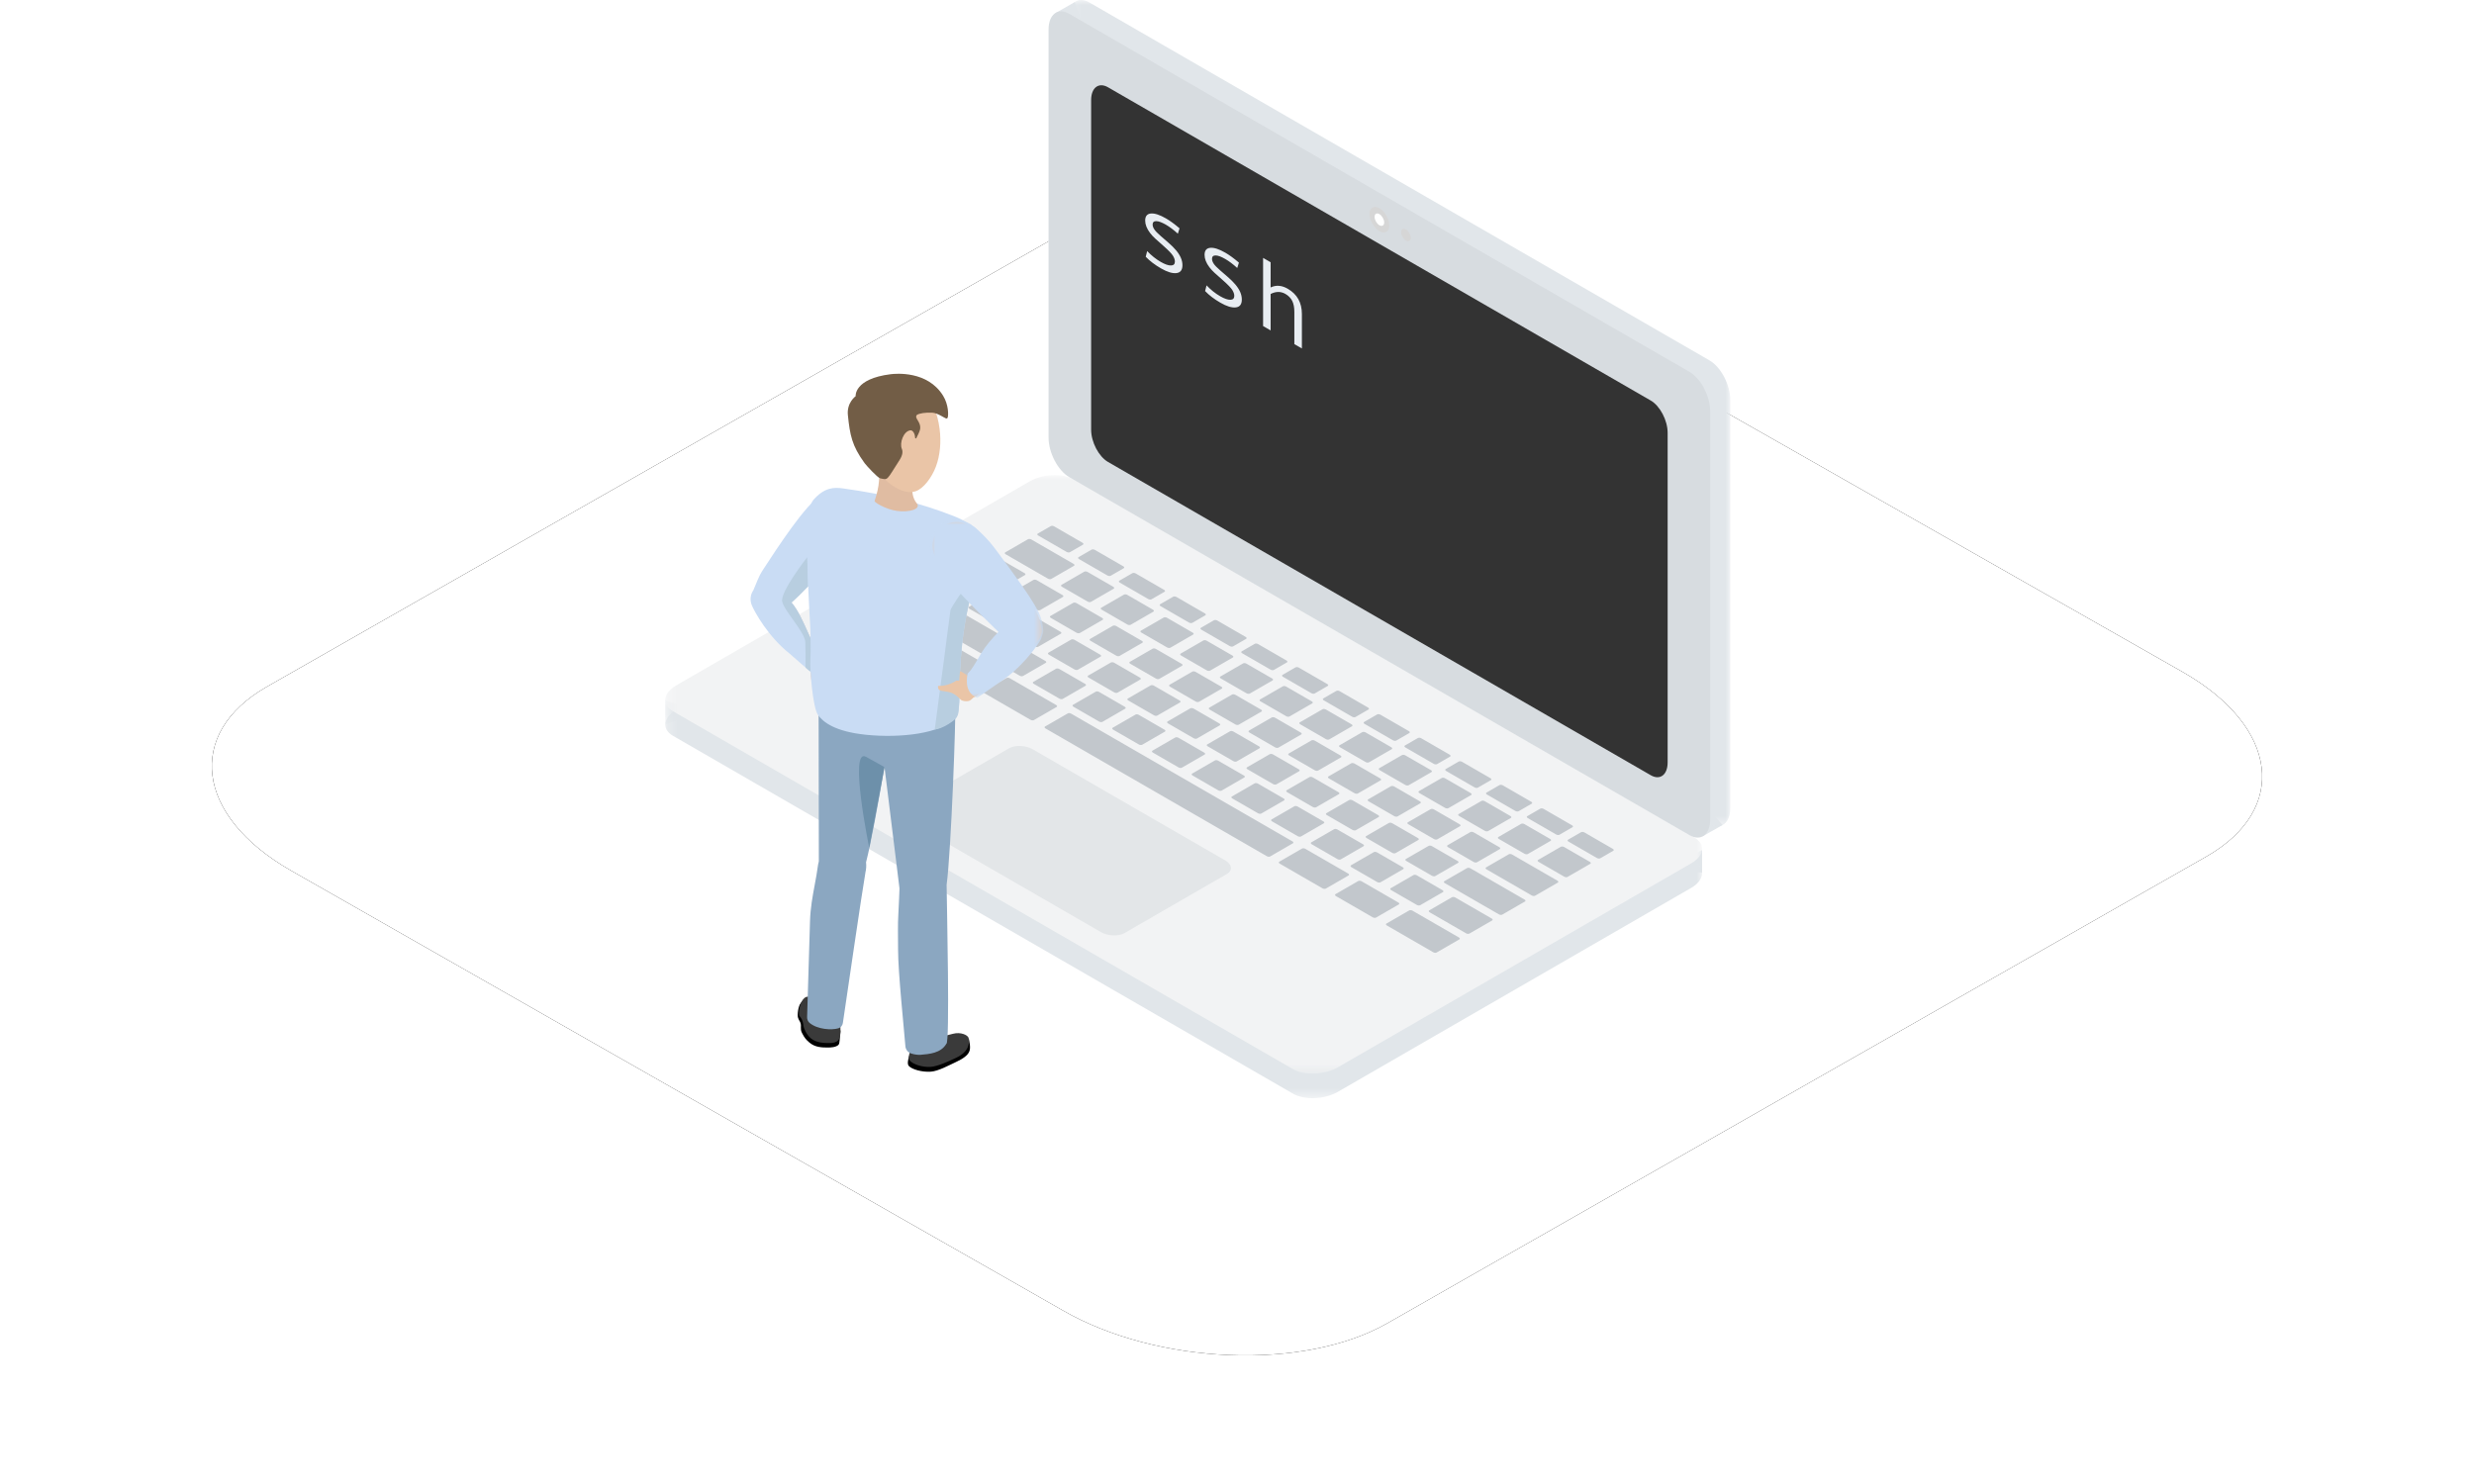 <svg xmlns="http://www.w3.org/2000/svg" xmlns:xlink="http://www.w3.org/1999/xlink" width="250" height="150" viewBox="0 0 250 150"><defs><polygon id="c" points="0 0 3.447 0 3.447 2.48 0 2.48"/><polygon id="e" points="0 0 104.776 0 104.776 60.492 0 60.492"/><polygon id="g" points="0 0 66.861 0 66.861 83.507 0 83.507"/><polygon id="i" points="0 0 104.776 0 104.776 60.492 0 60.492"/><polygon id="k" points="0 0 11.433 0 11.433 17.987 0 17.987"/><filter id="b" width="117.4%" height="130.5%" x="-8.7%" y="-15.3%" filterUnits="objectBoundingBox"><feOffset in="SourceAlpha" result="shadowOffsetOuter1"/><feGaussianBlur in="shadowOffsetOuter1" result="shadowBlurOuter1" stdDeviation="6"/><feColorMatrix in="shadowBlurOuter1" values="0 0 0 0 0.216 0 0 0 0 0.561 0 0 0 0 0.749 0 0 0 0.15 0"/></filter><path id="a" d="M29.418,88.003 L107.394,132.449 C116.946,137.953 131.751,138.551 140.157,133.77 L222.941,86.587 C231.315,81.806 230.264,73.47 220.585,67.934 L142.513,23.551 C132.802,18.047 118.156,17.449 109.75,22.23 L26.966,69.413 C18.72,74.131 19.739,82.467 29.418,88.003 Z"/></defs><g fill="none" fill-rule="evenodd"><rect width="250" height="150"/><use xlink:href="#a" fill="#000" filter="url(#b)"/><use xlink:href="#a" fill="#FFF"/><g transform="matrix(-1 0 0 1 174.847 0)"><path fill="#E1E6EA" d="M2.848,85.916 L2.848,88.2 C2.848,88.2 6.705,87.892 6.5,87.851 C6.294,87.809 2.848,85.916 2.848,85.916"/><g transform="translate(104.177 70.764)"><mask id="d" fill="#fff"><use xlink:href="#c"/></mask><polygon fill="#E1E6EA" points="3.447 0 3.447 2.48 0 1.24" mask="url(#d)"/></g><g transform="translate(2.848 50.508)"><mask id="f" fill="#fff"><use xlink:href="#e"/></mask><path fill="#E1E6EA" d="M41.332,60.043 L103.998,23.863 C104.517,23.563 104.774,23.16 104.776,22.737 C104.779,22.221 104.405,21.676 103.673,21.254 L67.963,0.636 C66.631,-0.132 64.597,-0.217 63.444,0.449 L0.778,36.629 C-0.375,37.295 -0.23,38.469 1.103,39.238 L36.813,59.856 C38.145,60.625 40.179,60.709 41.332,60.043" mask="url(#f)"/></g><polygon fill="#E1E6EA" points=".773 83.388 2.803 84.537 2.848 81.15"/><polygon fill="#E1E6EA" points="66.246 .217 68.233 1.343 65.073 3.38"/><mask id="h" fill="#fff"><use xlink:href="#g"/></mask><path fill="#E1E6EA" d="M2.097,83.257 L64.763,47.077 C65.916,46.411 66.861,44.608 66.861,43.07 L66.861,1.835 C66.861,0.297 65.916,-0.416 64.763,0.25 L2.097,36.43 C0.944,37.096 -0,38.899 -0,40.437 L-0,81.671 C-0,83.21 0.944,83.923 2.097,83.257" mask="url(#h)"/><g transform="translate(2.848 48.028)"><mask id="j" fill="#fff"><use xlink:href="#i"/></mask><path fill="#F2F3F4" d="M41.332,60.043 L103.998,23.863 C104.517,23.563 104.774,23.16 104.776,22.737 C104.779,22.221 104.405,21.676 103.673,21.254 L67.963,0.636 C66.631,-0.132 64.597,-0.217 63.444,0.449 L0.778,36.629 C-0.375,37.295 -0.23,38.469 1.103,39.238 L36.813,59.856 C38.145,60.625 40.179,60.709 41.332,60.043" mask="url(#j)"/></g><path fill="#D7DCE0" d="M4.126,84.412 L66.791,48.232 C67.945,47.566 68.889,45.762 68.889,44.224 L68.889,2.99 C68.889,1.452 67.945,0.738 66.791,1.404 L4.126,37.584 C2.972,38.25 2.028,40.053 2.028,41.592 L2.028,82.826 C2.028,84.364 2.972,85.078 4.126,84.412"/><path fill="#333" d="M8.038,78.358 L62.879,46.695 C63.818,46.153 64.587,44.685 64.587,43.433 L64.587,10.113 C64.587,8.861 63.818,8.28 62.879,8.823 L8.038,40.485 C7.099,41.027 6.331,42.495 6.331,43.747 L6.331,77.067 C6.331,78.319 7.099,78.9 8.038,78.358"/><path fill="#E8EDF2" fill-rule="nonzero" d="M55.824,23.619 C56.251,23.233 56.653,22.931 57.03,22.713 C57.444,22.474 57.771,22.354 58.012,22.353 C58.253,22.352 58.373,22.467 58.373,22.698 C58.373,22.845 58.318,23.005 58.207,23.178 C58.096,23.351 57.875,23.58 57.543,23.867 L56.816,24.497 C56.48,24.785 56.207,25.056 55.995,25.31 C55.784,25.564 55.625,25.816 55.519,26.064 C55.413,26.312 55.36,26.56 55.36,26.807 C55.36,27.292 55.564,27.558 55.971,27.605 C56.378,27.651 56.895,27.493 57.524,27.13 C58.149,26.769 58.665,26.376 59.071,25.952 L58.925,25.378 C58.498,25.826 58.041,26.191 57.553,26.473 C57.13,26.718 56.785,26.838 56.52,26.833 C56.255,26.829 56.122,26.696 56.122,26.436 C56.122,26.26 56.188,26.065 56.32,25.85 C56.452,25.636 56.762,25.312 57.25,24.881 C57.644,24.533 57.934,24.275 58.119,24.107 C58.305,23.94 58.477,23.752 58.637,23.542 C58.796,23.333 58.918,23.123 59.001,22.912 C59.084,22.701 59.125,22.495 59.125,22.293 C59.125,21.854 58.933,21.617 58.549,21.581 C58.165,21.546 57.655,21.712 57.021,22.079 C56.61,22.316 56.155,22.649 55.653,23.079 L55.824,23.619 Z M49.823,27.087 C50.25,26.7 50.652,26.398 51.029,26.18 C51.443,25.941 51.77,25.821 52.011,25.82 C52.252,25.82 52.372,25.935 52.372,26.166 C52.372,26.312 52.317,26.472 52.206,26.645 C52.096,26.818 51.874,27.048 51.542,27.334 L50.815,27.964 C50.479,28.252 50.206,28.524 49.994,28.778 C49.783,29.032 49.624,29.283 49.518,29.531 C49.412,29.78 49.36,30.027 49.36,30.275 C49.36,30.76 49.563,31.026 49.97,31.072 C50.377,31.119 50.894,30.96 51.523,30.597 C52.148,30.236 52.664,29.844 53.07,29.42 L52.924,28.845 C52.498,29.293 52.04,29.659 51.552,29.941 C51.129,30.185 50.784,30.305 50.519,30.301 C50.254,30.296 50.121,30.163 50.121,29.903 C50.121,29.727 50.187,29.532 50.319,29.318 C50.451,29.103 50.761,28.78 51.249,28.348 C51.643,28 51.933,27.742 52.118,27.575 C52.304,27.407 52.476,27.219 52.636,27.01 C52.795,26.8 52.917,26.59 53,26.38 C53.083,26.169 53.124,25.963 53.124,25.761 C53.124,25.321 52.932,25.084 52.548,25.049 C52.164,25.013 51.654,25.179 51.02,25.546 C50.61,25.783 50.154,26.116 49.652,26.546 L49.823,27.087 Z M43.29,35.222 L44.052,34.782 L44.052,31.52 C44.052,31.068 44.124,30.698 44.269,30.411 C44.414,30.124 44.641,29.891 44.95,29.712 C45.416,29.443 45.915,29.444 46.449,29.715 L46.449,33.397 L47.211,32.957 L47.211,26.067 L46.449,26.507 L46.449,29.056 C45.902,28.792 45.326,28.836 44.721,29.186 C43.767,29.737 43.29,30.588 43.29,31.741 L43.29,35.222 Z"/><path fill="#D6D6D6" d="M34.46,22.78 C34.46,23.417 34.907,23.676 35.459,23.357 C36.01,23.039 36.457,22.264 36.457,21.627 C36.457,20.991 36.01,20.733 35.459,21.051 C34.907,21.369 34.46,22.144 34.46,22.78"/><path fill="#FFF" d="M34.973,22.485 C34.973,22.795 35.19,22.92 35.459,22.765 C35.727,22.61 35.945,22.233 35.945,21.923 C35.945,21.614 35.727,21.488 35.459,21.643 C35.19,21.798 34.973,22.175 34.973,22.485"/><path fill="#D6D6D6" d="M32.289,24.034 C32.289,24.344 32.507,24.47 32.775,24.314 C33.043,24.16 33.261,23.783 33.261,23.473 C33.261,23.163 33.043,23.038 32.775,23.192 C32.507,23.348 32.289,23.724 32.289,24.034"/><path fill="#C2C7CC" d="M14.145 87.31 16.444 88.638C16.524 88.684 16.675 88.673 16.779 88.613L19.378 87.112C19.482 87.052 19.502 86.965 19.421 86.919L17.122 85.591C17.042 85.545 16.891 85.556 16.787 85.616L14.188 87.116C14.084 87.177 14.064 87.264 14.145 87.31M20.793 86.296 23.391 84.795C23.496 84.735 23.515 84.648 23.435 84.602L21.135 83.274C21.055 83.228 20.905 83.239 20.8 83.299L18.202 84.8C18.097 84.86 18.077 84.947 18.158 84.993L20.457 86.321C20.538 86.367 20.688 86.356 20.793 86.296M24.806 83.978 27.404 82.478C27.509 82.418 27.529 82.331 27.448 82.285L25.149 80.957C25.068 80.911 24.918 80.922 24.813 80.982L22.215 82.483C22.11 82.543 22.091 82.63 22.171 82.676L24.471 84.004C24.551 84.05 24.702 84.039 24.806 83.978M31.461 79.967 29.162 78.64C29.082 78.593 28.931 78.605 28.827 78.665L26.228 80.166C26.124 80.226 26.104 80.313 26.185 80.359L28.484 81.687C28.564 81.733 28.715 81.721 28.82 81.661L31.418 80.161C31.522 80.101 31.542 80.014 31.461 79.967M32.84 76.348 30.242 77.848C30.137 77.909 30.118 77.995 30.198 78.042L32.497 79.369C32.578 79.416 32.728 79.404 32.832 79.344L35.431 77.844C35.536 77.783 35.555 77.697 35.475 77.651L33.175 76.323C33.095 76.277 32.944 76.288 32.84 76.348M36.853 74.031 34.255 75.531C34.15 75.592 34.131 75.678 34.212 75.725L36.511 77.052C36.591 77.099 36.742 77.087 36.846 77.027L39.444 75.527C39.549 75.466 39.569 75.38 39.488 75.333L37.189 74.006C37.108 73.96 36.958 73.97 36.853 74.031M40.859 74.71 43.458 73.21C43.562 73.149 43.582 73.063 43.501 73.016L41.202 71.689C41.122 71.642 40.971 71.654 40.867 71.714L38.268 73.214C38.164 73.275 38.144 73.361 38.225 73.407L40.524 74.735C40.605 74.781 40.755 74.771 40.859 74.71M44.88 69.397 42.281 70.897C42.177 70.957 42.158 71.044 42.238 71.091L44.537 72.418C44.618 72.465 44.768 72.453 44.872 72.393L47.471 70.893C47.576 70.832 47.595 70.746 47.515 70.699L45.215 69.372C45.135 69.325 44.984 69.336 44.88 69.397M48.893 67.08 46.295 68.58C46.19 68.64 46.171 68.727 46.251 68.774L48.551 70.101C48.631 70.148 48.781 70.136 48.886 70.076L51.484 68.576C51.589 68.515 51.608 68.428 51.528 68.382L49.228 67.054C49.148 67.008 48.998 67.019 48.893 67.08M52.907 64.763 50.308 66.263C50.203 66.323 50.184 66.41 50.265 66.457L52.564 67.784C52.644 67.831 52.795 67.819 52.899 67.759L55.497 66.258C55.602 66.198 55.622 66.111 55.541 66.065L53.242 64.737C53.161 64.691 53.011 64.702 52.907 64.763M56.92 62.445 54.321 63.946C54.217 64.006 54.198 64.093 54.278 64.139L56.577 65.467C56.658 65.513 56.808 65.502 56.912 65.442L59.511 63.941C59.616 63.881 59.635 63.794 59.555 63.748L57.255 62.42C57.175 62.374 57.024 62.385 56.92 62.445M60.933 60.128 58.335 61.628C58.23 61.689 58.211 61.776 58.291 61.822L60.591 63.15C60.671 63.196 60.821 63.185 60.926 63.125L63.524 61.624C63.629 61.564 63.648 61.477 63.568 61.431L61.269 60.103C61.188 60.057 61.038 60.068 60.933 60.128M64.947 57.811 62.348 59.311C62.243 59.372 62.224 59.459 62.304 59.505L64.604 60.832C64.684 60.879 64.834 60.868 64.939 60.808L67.538 59.307C67.642 59.247 67.662 59.16 67.581 59.114L65.282 57.786C65.201 57.74 65.051 57.751 64.947 57.811M70.631 54.529 66.361 56.995C66.257 57.055 66.237 57.142 66.318 57.188L68.617 58.516C68.698 58.562 68.848 58.551 68.952 58.49L73.222 56.025C73.327 55.965 73.346 55.878 73.266 55.832L70.966 54.504C70.886 54.458 70.735 54.469 70.631 54.529M28.569 85.434 26.27 84.107C26.19 84.06 26.039 84.071 25.935 84.131L23.336 85.632C23.231 85.692 23.212 85.779 23.293 85.825L25.592 87.153C25.672 87.199 25.823 87.188 25.927 87.128L28.526 85.628C28.63 85.567 28.65 85.481 28.569 85.434M27.306 83.508 29.605 84.836C29.685 84.882 29.836 84.871 29.941 84.811L32.539 83.31C32.643 83.25 32.663 83.163 32.582 83.117L30.283 81.789C30.203 81.743 30.053 81.754 29.948 81.814L27.349 83.315C27.245 83.375 27.226 83.462 27.306 83.508M36.596 80.8 34.297 79.472C34.216 79.426 34.066 79.437 33.961 79.497L31.363 80.998C31.258 81.058 31.239 81.145 31.319 81.191L33.618 82.519C33.699 82.565 33.849 82.554 33.954 82.494L36.553 80.994C36.657 80.933 36.676 80.846 36.596 80.8M35.333 78.874 37.632 80.202C37.712 80.248 37.863 80.237 37.967 80.177L40.566 78.676C40.67 78.616 40.69 78.529 40.609 78.483L38.31 77.155C38.23 77.109 38.079 77.12 37.974 77.18L35.376 78.68C35.272 78.741 35.252 78.828 35.333 78.874M39.346 76.557 41.645 77.884C41.725 77.931 41.876 77.92 41.981 77.86L44.579 76.359C44.683 76.299 44.703 76.212 44.622 76.166L42.323 74.838C42.243 74.792 42.092 74.803 41.988 74.863L39.389 76.363C39.285 76.424 39.265 76.51 39.346 76.557M43.359 74.24 45.658 75.567C45.739 75.614 45.889 75.603 45.994 75.543L48.592 74.042C48.697 73.982 48.716 73.895 48.636 73.849L46.337 72.521C46.256 72.475 46.106 72.486 46.001 72.546L43.402 74.046C43.298 74.107 43.279 74.193 43.359 74.24M47.372 71.923 49.672 73.25C49.752 73.297 49.902 73.285 50.007 73.226L52.606 71.725C52.71 71.665 52.729 71.578 52.649 71.532L50.35 70.204C50.269 70.158 50.119 70.169 50.014 70.229L47.416 71.729C47.312 71.79 47.292 71.876 47.372 71.923M51.386 69.606 53.685 70.933C53.765 70.98 53.916 70.968 54.02 70.908L56.619 69.408C56.723 69.348 56.743 69.261 56.662 69.214L54.363 67.887C54.283 67.841 54.132 67.852 54.028 67.912L51.429 69.412C51.325 69.473 51.305 69.559 51.386 69.606M58.034 68.591 60.632 67.091C60.737 67.031 60.756 66.944 60.675 66.897L58.376 65.57C58.296 65.523 58.145 65.535 58.041 65.595L55.443 67.095C55.338 67.156 55.319 67.242 55.399 67.289L57.698 68.616C57.779 68.663 57.929 68.652 58.034 68.591M62.047 66.274 64.645 64.774C64.75 64.713 64.77 64.627 64.689 64.58L62.39 63.253C62.31 63.206 62.159 63.218 62.054 63.278L59.456 64.778C59.351 64.839 59.332 64.925 59.412 64.971L61.712 66.299C61.792 66.345 61.943 66.335 62.047 66.274M66.06 63.957 68.659 62.457C68.763 62.396 68.783 62.31 68.702 62.263L66.403 60.936C66.322 60.889 66.173 60.9 66.068 60.96L63.469 62.461C63.365 62.522 63.345 62.608 63.425 62.654L65.725 63.982C65.805 64.028 65.956 64.017 66.06 63.957M70.081 58.644 67.483 60.144C67.378 60.204 67.359 60.291 67.439 60.338L69.738 61.665C69.819 61.712 69.969 61.7 70.074 61.64L72.672 60.14C72.777 60.079 72.796 59.992 72.716 59.946L70.416 58.618C70.336 58.572 70.185 58.583 70.081 58.644M74.837 59.058 77.956 60.859C78.037 60.906 78.187 60.894 78.292 60.834L79.916 59.897C80.021 59.836 80.04 59.749 79.96 59.703L74.249 56.406C74.169 56.359 74.018 56.371 73.914 56.431L71.315 57.931C71.211 57.991 71.191 58.078 71.272 58.125L73.571 59.452C73.652 59.499 73.802 59.488 73.906 59.427L74.502 59.083C74.607 59.023 74.757 59.011 74.837 59.058M20.059 90.512 24.636 87.87C24.741 87.81 24.76 87.722 24.68 87.676L22.381 86.348C22.3 86.302 22.15 86.313 22.045 86.374L17.468 89.016C17.364 89.077 17.344 89.164 17.424 89.21L19.724 90.538C19.804 90.584 19.955 90.573 20.059 90.512M31.67 91.471 34.269 89.971C34.373 89.911 34.392 89.824 34.312 89.778L32.013 88.45C31.932 88.404 31.782 88.415 31.678 88.475L29.079 89.976C28.974 90.036 28.955 90.123 29.035 90.169L31.335 91.497C31.415 91.543 31.566 91.532 31.67 91.471M35.683 89.154 38.282 87.654C38.387 87.594 38.406 87.507 38.325 87.46L36.026 86.133C35.946 86.086 35.795 86.098 35.691 86.158L33.093 87.659C32.988 87.719 32.968 87.806 33.049 87.852L35.348 89.18C35.429 89.226 35.579 89.215 35.683 89.154M39.704 83.841 37.106 85.341C37.001 85.402 36.982 85.488 37.062 85.535L39.361 86.862C39.442 86.909 39.592 86.898 39.697 86.837L42.295 85.337C42.4 85.277 42.419 85.19 42.339 85.144L40.039 83.816C39.959 83.77 39.808 83.781 39.704 83.841M43.71 84.52 46.309 83.02C46.413 82.96 46.432 82.873 46.352 82.826L44.053 81.499C43.972 81.452 43.822 81.464 43.718 81.524L41.119 83.024C41.014 83.085 40.995 83.171 41.075 83.218L43.375 84.545C43.455 84.592 43.606 84.581 43.71 84.52M47.723 82.203 50.322 80.703C50.427 80.643 50.446 80.556 50.365 80.509L48.066 79.182C47.986 79.135 47.835 79.147 47.731 79.207L45.132 80.707C45.028 80.768 45.008 80.854 45.089 80.901L47.388 82.228C47.469 82.275 47.619 82.264 47.723 82.203M51.737 79.886 54.335 78.386C54.44 78.325 54.459 78.239 54.378 78.192L52.079 76.865C51.999 76.818 51.848 76.83 51.744 76.89L49.146 78.39C49.041 78.451 49.021 78.537 49.102 78.583L51.401 79.911C51.482 79.957 51.632 79.947 51.737 79.886M55.75 77.569 58.348 76.069C58.453 76.008 58.472 75.922 58.392 75.875L56.093 74.548C56.012 74.501 55.862 74.512 55.758 74.573L53.159 76.073C53.054 76.134 53.035 76.22 53.115 76.266L55.415 77.594C55.495 77.64 55.646 77.629 55.75 77.569M59.763 75.252 62.362 73.752C62.466 73.691 62.486 73.605 62.406 73.558L60.106 72.231C60.026 72.184 59.876 72.195 59.771 72.255L57.172 73.756C57.068 73.816 57.048 73.903 57.129 73.949L59.428 75.277C59.508 75.323 59.659 75.312 59.763 75.252M63.776 72.935 66.375 71.435C66.48 71.374 66.499 71.288 66.419 71.241L64.119 69.914C64.039 69.867 63.889 69.878 63.784 69.938L61.186 71.439C61.081 71.499 61.061 71.586 61.142 71.632L63.441 72.96C63.522 73.006 63.672 72.995 63.776 72.935M67.79 70.618 70.388 69.117C70.493 69.057 70.512 68.97 70.432 68.924L68.133 67.596C68.052 67.55 67.902 67.561 67.798 67.622L65.199 69.122C65.094 69.182 65.075 69.269 65.155 69.315L67.455 70.643C67.535 70.689 67.686 70.678 67.79 70.618M71.803 68.301 74.402 66.8C74.507 66.74 74.526 66.653 74.445 66.607L72.146 65.279C72.066 65.233 71.915 65.244 71.811 65.305L69.212 66.805C69.108 66.865 69.088 66.952 69.169 66.998L71.468 68.326C71.549 68.372 71.699 68.361 71.803 68.301M75.817 65.983 83.144 61.753C83.248 61.693 83.267 61.606 83.187 61.56L80.887 60.232C80.807 60.186 80.657 60.197 80.552 60.258L73.226 64.488C73.121 64.548 73.101 64.635 73.182 64.681L75.481 66.009C75.562 66.055 75.712 66.044 75.817 65.983M24.063 93.037 26.363 94.364C26.443 94.411 26.593 94.399 26.698 94.339L30.379 92.213C30.484 92.153 30.504 92.066 30.423 92.02L28.124 90.692C28.043 90.646 27.893 90.657 27.788 90.717L24.106 92.843C24.002 92.903 23.983 92.99 24.063 93.037M32.111 92.05 27.422 94.757C27.317 94.817 27.298 94.904 27.378 94.95L29.678 96.278C29.758 96.324 29.908 96.313 30.013 96.253L34.702 93.546C34.806 93.485 34.826 93.398 34.746 93.352L32.446 92.024C32.366 91.978 32.215 91.989 32.111 92.05M37.26 89.077 33.54 91.225C33.436 91.285 33.416 91.372 33.497 91.418L35.796 92.746C35.876 92.792 36.027 92.781 36.132 92.72L39.851 90.573C39.955 90.512 39.975 90.426 39.895 90.379L37.595 89.052C37.515 89.005 37.364 89.016 37.26 89.077M42.94 85.798 38.615 88.295C38.51 88.355 38.491 88.442 38.571 88.488L40.871 89.816C40.951 89.862 41.102 89.851 41.206 89.791L45.531 87.293C45.635 87.233 45.655 87.146 45.574 87.1L43.275 85.772C43.194 85.726 43.044 85.737 42.94 85.798M46.833 86.542 69.199 73.629C69.304 73.568 69.323 73.481 69.243 73.435L66.943 72.108C66.863 72.061 66.712 72.073 66.608 72.133L44.242 85.046C44.137 85.107 44.117 85.193 44.198 85.239L46.497 86.567C46.578 86.613 46.728 86.602 46.833 86.542M72.805 68.555 68.116 71.263C68.011 71.323 67.991 71.41 68.072 71.456L70.371 72.784C70.452 72.83 70.602 72.818 70.707 72.758L75.396 70.051C75.5 69.99 75.52 69.904 75.439 69.858L73.14 68.53C73.059 68.484 72.909 68.495 72.805 68.555M77.954 65.582 74.234 67.73C74.13 67.79 74.11 67.877 74.191 67.923L76.49 69.251C76.57 69.297 76.721 69.286 76.825 69.226L80.545 67.078C80.649 67.018 80.669 66.931 80.588 66.885L78.289 65.557C78.208 65.511 78.058 65.522 77.954 65.582M84.013 62.084 79.595 64.635C79.49 64.695 79.471 64.782 79.551 64.828L81.85 66.156C81.931 66.202 82.081 66.191 82.186 66.131L86.604 63.58C86.708 63.519 86.728 63.433 86.647 63.387L84.348 62.059C84.267 62.013 84.117 62.024 84.013 62.084M32.785 86.828 30.486 85.501C30.406 85.454 30.255 85.465 30.15 85.525L27.552 87.026C27.448 87.086 27.428 87.173 27.509 87.219L29.808 88.547C29.888 88.593 30.038 88.582 30.143 88.522L32.742 87.022C32.846 86.961 32.866 86.875 32.785 86.828M36.798 84.511 34.499 83.184C34.419 83.137 34.268 83.148 34.164 83.208L31.565 84.709C31.461 84.769 31.441 84.856 31.522 84.902L33.821 86.23C33.901 86.276 34.052 86.265 34.157 86.205L36.755 84.705C36.859 84.644 36.879 84.558 36.798 84.511M38.17 83.888 40.768 82.387C40.873 82.327 40.892 82.24 40.811 82.194L38.512 80.866C38.432 80.82 38.281 80.831 38.177 80.892L35.579 82.392C35.474 82.452 35.454 82.539 35.535 82.585L37.834 83.913C37.915 83.959 38.065 83.948 38.17 83.888M42.191 78.574 39.592 80.074C39.487 80.135 39.468 80.222 39.548 80.268L41.848 81.596C41.928 81.642 42.078 81.631 42.183 81.571L44.781 80.07C44.886 80.01 44.906 79.923 44.825 79.877L42.526 78.549C42.445 78.503 42.295 78.514 42.191 78.574M46.204 76.257 43.605 77.757C43.501 77.818 43.481 77.904 43.562 77.951L45.861 79.278C45.942 79.325 46.092 79.314 46.196 79.254L48.795 77.753C48.899 77.693 48.919 77.606 48.839 77.56L46.539 76.232C46.459 76.186 46.308 76.197 46.204 76.257M50.217 73.94 47.619 75.44C47.514 75.501 47.494 75.587 47.575 75.634L49.874 76.961C49.955 77.008 50.105 76.997 50.21 76.937L52.808 75.436C52.913 75.375 52.932 75.289 52.852 75.243L50.552 73.915C50.472 73.869 50.321 73.88 50.217 73.94M54.23 71.623 51.632 73.123C51.527 73.184 51.508 73.27 51.589 73.317L53.888 74.644C53.968 74.691 54.119 74.68 54.223 74.619L56.821 73.119C56.926 73.058 56.946 72.972 56.865 72.926L54.566 71.598C54.485 71.552 54.335 71.563 54.23 71.623M60.878 70.608 58.579 69.281C58.499 69.234 58.348 69.246 58.244 69.306L55.645 70.806C55.541 70.866 55.521 70.954 55.602 71L57.901 72.328C57.981 72.374 58.132 72.362 58.236 72.302L60.835 70.802C60.939 70.742 60.959 70.655 60.878 70.608M64.892 68.291 62.592 66.964C62.512 66.917 62.362 66.929 62.257 66.989L59.658 68.489C59.554 68.549 59.535 68.636 59.615 68.683L61.914 70.01C61.995 70.057 62.145 70.045 62.25 69.985L64.848 68.485C64.953 68.425 64.972 68.338 64.892 68.291M68.905 65.974 66.605 64.647C66.525 64.6 66.375 64.612 66.27 64.672L63.672 66.172C63.567 66.232 63.548 66.319 63.628 66.366L65.927 67.693C66.008 67.74 66.158 67.728 66.263 67.668L68.862 66.168C68.966 66.107 68.985 66.021 68.905 65.974M72.918 63.657 70.619 62.33C70.539 62.283 70.388 62.295 70.284 62.355L67.685 63.855C67.581 63.915 67.561 64.002 67.642 64.048L69.941 65.376C70.021 65.422 70.172 65.411 70.276 65.351L72.875 63.851C72.979 63.79 72.999 63.704 72.918 63.657M71.655 61.731 73.954 63.059C74.034 63.105 74.185 63.094 74.29 63.034L76.888 61.533C76.992 61.473 77.012 61.386 76.931 61.34L74.632 60.012C74.552 59.966 74.401 59.978 74.297 60.038L71.698 61.538C71.594 61.598 71.574 61.685 71.655 61.731M28.896 89.07 26.596 87.743C26.516 87.696 26.366 87.707 26.261 87.767L20.788 90.927C20.684 90.988 20.665 91.074 20.745 91.121L23.044 92.448C23.125 92.495 23.275 92.484 23.379 92.423L28.852 89.264C28.957 89.203 28.976 89.117 28.896 89.07M13.473 86.728 16.347 85.068C16.452 85.008 16.472 84.921 16.391 84.875L15.077 84.116C14.996 84.07 14.846 84.081 14.741 84.141L11.867 85.801C11.763 85.861 11.743 85.948 11.823 85.994L13.138 86.753C13.218 86.799 13.369 86.788 13.473 86.728M17.595 84.348 20.47 82.688C20.574 82.628 20.594 82.541 20.513 82.495L19.199 81.736C19.118 81.69 18.968 81.701 18.864 81.761L15.989 83.421C15.885 83.481 15.865 83.568 15.946 83.614L17.26 84.373C17.341 84.419 17.491 84.408 17.595 84.348M21.718 81.968 24.592 80.308C24.696 80.248 24.716 80.161 24.636 80.115L23.321 79.356C23.241 79.31 23.09 79.321 22.986 79.381L20.111 81.041C20.007 81.101 19.987 81.188 20.068 81.234L21.382 81.993C21.463 82.039 21.613 82.029 21.718 81.968M25.84 79.588 28.714 77.928C28.819 77.868 28.838 77.781 28.758 77.735L27.443 76.976C27.363 76.93 27.212 76.941 27.108 77.001L24.233 78.661C24.129 78.721 24.11 78.808 24.19 78.854L25.505 79.613C25.585 79.659 25.736 79.649 25.84 79.588M29.962 77.208 32.836 75.548C32.941 75.488 32.961 75.401 32.88 75.355L31.566 74.596C31.485 74.55 31.335 74.561 31.231 74.621L28.356 76.281C28.252 76.341 28.232 76.428 28.313 76.474L29.627 77.233C29.708 77.279 29.858 77.268 29.962 77.208M34.084 74.828 36.959 73.168C37.063 73.108 37.083 73.021 37.002 72.975L35.688 72.216C35.607 72.17 35.457 72.181 35.353 72.241L32.478 73.901C32.374 73.961 32.354 74.048 32.435 74.094L33.749 74.853C33.83 74.899 33.98 74.888 34.084 74.828M38.207 72.448 41.081 70.788C41.186 70.728 41.205 70.641 41.125 70.595L39.81 69.836C39.73 69.79 39.579 69.801 39.475 69.861L36.6 71.521C36.496 71.581 36.477 71.668 36.557 71.714L37.872 72.473C37.952 72.519 38.102 72.509 38.207 72.448M42.329 70.068 45.203 68.408C45.308 68.348 45.327 68.261 45.247 68.215L43.932 67.456C43.852 67.41 43.701 67.421 43.597 67.481L40.723 69.141C40.618 69.201 40.599 69.288 40.679 69.334L41.994 70.093C42.074 70.139 42.225 70.129 42.329 70.068M46.451 67.688 49.325 66.029C49.43 65.968 49.449 65.882 49.369 65.835L48.054 65.076C47.974 65.03 47.824 65.041 47.719 65.101L44.845 66.761C44.741 66.821 44.721 66.908 44.802 66.954L46.116 67.713C46.197 67.759 46.347 67.748 46.451 67.688M50.574 65.308 53.448 63.648C53.552 63.588 53.572 63.501 53.491 63.455L52.177 62.696C52.097 62.65 51.946 62.661 51.842 62.721L48.967 64.381C48.863 64.441 48.843 64.528 48.924 64.574L50.238 65.333C50.319 65.379 50.469 65.368 50.574 65.308M54.696 62.928 57.57 61.268C57.675 61.208 57.694 61.121 57.614 61.075L56.299 60.316C56.219 60.27 56.068 60.281 55.964 60.341L53.089 62.001C52.985 62.061 52.966 62.148 53.046 62.194L54.361 62.953C54.441 62.999 54.591 62.989 54.696 62.928M58.818 60.548 61.692 58.888C61.797 58.828 61.816 58.741 61.736 58.695L60.421 57.936C60.341 57.89 60.191 57.901 60.086 57.961L57.212 59.621C57.107 59.681 57.088 59.768 57.168 59.814L58.483 60.573C58.563 60.619 58.714 60.609 58.818 60.548M62.94 58.168 65.814 56.509C65.919 56.449 65.939 56.361 65.858 56.315L64.544 55.556C64.463 55.51 64.313 55.521 64.209 55.582L61.334 57.241C61.23 57.301 61.21 57.388 61.291 57.434L62.605 58.193C62.685 58.24 62.836 58.229 62.94 58.168M67.063 55.788 69.937 54.128C70.042 54.068 70.061 53.981 69.981 53.935L68.666 53.176C68.586 53.13 68.435 53.141 68.331 53.201L65.456 54.861C65.352 54.921 65.333 55.008 65.413 55.054L66.727 55.813C66.808 55.859 66.958 55.848 67.063 55.788"/><path fill="#E3E6E8" d="M83.053,82.982 L63.596,94.215 C62.892,94.622 61.827,94.666 61.217,94.314 L50.87,88.34 C50.26,87.988 50.337,87.373 51.041,86.966 L70.498,75.733 C71.202,75.327 72.267,75.282 72.877,75.634 L83.224,81.608 C83.834,81.96 83.757,82.575 83.053,82.982"/></g><g transform="translate(75.848 37.78)"><path fill="#000" d="M22.153,67.759 L22.052,67.232 C22.052,67.232 21.991,67.308 21.912,67.415 C21.588,67.121 20.986,66.821 20.441,66.968 C19.667,67.178 19.459,67.205 18.673,67.205 C17.73,67.206 17.151,67.253 16.673,67.769 C16.195,68.284 15.684,69.62 15.98,69.956 C16.299,70.318 17.341,70.606 18.22,70.542 C18.973,70.487 20.045,69.896 20.755,69.567 C22.307,68.849 22.202,68.303 22.153,67.759"/><path fill="#3A3A3A" d="M20.78,69.134 C20.07,69.465 18.959,70.001 18.205,70.056 C17.326,70.12 16.396,69.778 16.077,69.416 C15.781,69.08 16.295,68.02 16.519,67.475 C16.786,66.828 17.734,66.951 18.677,66.951 C19.463,66.951 19.672,66.923 20.445,66.714 C21.229,66.501 21.932,66.84 22.023,67.116 C22.149,67.5 22.152,68.493 20.78,69.134"/><path fill="#EAC5A7" d="M18.785,66.65 C18.786,67.063 18.841,67.739 18.425,68.002 C18.425,68.002 16.981,68.534 16.682,67.748 C16.581,67.484 16.348,66.169 16.307,65.775 C16.267,65.372 18.684,64.751 18.749,65.024 C18.788,65.191 18.785,66.075 18.785,66.65"/><path fill="#000" d="M5.062,63.622 L5.377,63.217 C5.377,63.217 5.605,63.263 5.587,63.359 C6.023,63.393 6.333,63.646 6.622,64.021 C7.032,64.553 7.162,64.682 7.725,65.116 C8.401,65.638 9.157,66.039 9.072,66.551 C8.988,67.055 9.05,67.698 8.862,67.851 C8.584,68.076 8.145,68.106 7.734,68.102 C7.24,68.097 6.506,68.098 5.921,67.58 C5.612,67.307 5.448,67.137 5.189,66.619 C4.974,66.188 5.174,65.958 5.032,65.59 C4.949,65.378 4.884,65.365 4.791,65.079 C4.706,64.817 4.807,63.909 5.062,63.622"/><path fill="#3A3A3A" d="M4.896,64.749 C4.908,64.985 5.069,65.003 5.191,65.294 C5.394,65.78 5.275,65.811 5.407,66.153 C5.583,66.609 5.791,66.91 6.067,67.155 C6.653,67.672 7.578,67.651 8.056,67.648 C8.273,67.647 8.671,67.593 8.869,67.355 C9.077,67.105 9.079,66.664 9.082,66.441 C9.088,65.9 9.07,65.612 9.009,65.031 C8.95,64.454 7.537,64.321 7.127,63.79 C6.712,63.251 6.446,62.829 5.663,62.976 C5.293,63.046 4.851,63.832 4.896,64.749"/><path fill="#EAC5A7" d="M6.483 64.079C6.482 64.492 6.427 65.168 6.843 65.431 6.843 65.431 8.287 65.963 8.586 65.177 8.687 64.913 8.92 63.598 8.961 63.204 9.001 62.801 6.584 62.18 6.519 62.453 6.48 62.62 6.483 63.504 6.483 64.079M18.315 50.078C19.427 50.568 19.932 51.867 19.442 52.979 18.952 54.092 17.654 54.597 16.541 54.107 15.429 53.617 14.924 52.318 15.414 51.206 15.904 50.093 17.203 49.588 18.315 50.078M18.748 67.518C18.671 68.17 18.137 68.643 17.556 68.574 16.976 68.506 16.568 67.921 16.645 67.269 16.723 66.616 17.256 66.143 17.837 66.212 18.418 66.281 18.825 66.866 18.748 67.518"/><path fill="#EAC5A7" d="M18.74,67.518 C18.663,68.17 18.129,68.643 17.548,68.574 C17.014,68.511 16.626,68.011 16.628,67.423 C16.628,67.423 16.396,66.194 16.394,66.195 C15.971,63.608 15.301,60.742 15.074,58.191 C14.892,56.145 15.18,54.451 15.199,52.479 L15.232,52.155 C15.396,50.77 16.529,49.765 17.762,49.912 C18.996,50.058 19.862,51.3 19.698,52.685 L19.697,52.778 C19.69,52.9 19.107,62.344 18.898,64.784 C18.898,64.784 18.898,64.784 18.897,64.784 C18.85,65.439 18.789,66.874 18.742,67.502 L18.74,67.518 Z"/><path fill="#EAC5A7" d="M20.503 35.811C20.283 33.828 18.495 32.399 16.512 32.62 14.528 32.842 13.1 34.628 13.321 36.612 13.363 36.991 15.217 52.012 15.217 52.012 15.278 53.233 16.11 54.233 17.207 54.324 18.418 54.425 19.494 53.38 19.609 51.989L19.635 51.656C20.105 48.253 20.583 36.53 20.503 35.811M10.375 47.629C11.421 48.249 11.765 49.599 11.144 50.645 10.524 51.69 9.173 52.034 8.128 51.414 7.083 50.793 6.739 49.442 7.359 48.397 7.98 47.352 9.33 47.008 10.375 47.629M8.7 64.993C8.544 65.631 7.957 66.037 7.389 65.898 6.821 65.759 6.486 65.13 6.642 64.492 6.798 63.853 7.385 63.448 7.953 63.587 8.521 63.725 8.855 64.355 8.7 64.993"/><path fill="#EAC5A7" d="M8.692,64.992 C8.536,65.63 7.949,66.036 7.381,65.897 C6.858,65.77 6.533,65.226 6.606,64.643 C6.606,64.643 6.524,63.395 6.522,63.395 C6.415,60.776 6.096,57.85 6.178,55.29 C6.245,53.238 6.736,51.59 6.992,49.636 L7.064,49.318 C7.395,47.963 8.641,47.102 9.847,47.396 C11.054,47.691 11.764,49.028 11.433,50.383 L11.422,50.476 C11.399,50.595 9.68,59.9 9.178,62.297 C9.178,62.297 9.178,62.297 9.178,62.297 C9.051,62.942 8.818,64.359 8.696,64.977 L8.692,64.992 Z"/><path fill="#EAC5A7" d="M14.27,33.73 C14.291,31.735 12.689,30.101 10.693,30.08 C8.698,30.061 7.064,31.662 7.044,33.658 C7.04,34.039 7.067,49.174 7.067,49.174 C6.98,50.393 7.685,51.487 8.763,51.71 C9.953,51.956 11.147,51.048 11.429,49.682 L11.495,49.354 C12.372,46.033 14.263,34.454 14.27,33.73"/><path fill="#EAC5A7" d="M13.228,36.293 C13.435,38.146 15.105,39.481 16.958,39.274 C18.81,39.067 20.145,37.398 19.939,35.545 C19.733,33.692 18.063,32.357 16.21,32.564 C14.357,32.77 13.022,34.44 13.228,36.293"/><path fill="#E0BCA2" d="M6.899,33.789 C7.105,35.641 8.775,36.976 10.628,36.77 C12.481,36.563 13.816,34.894 13.609,33.04 C13.403,31.187 11.733,29.853 9.88,30.059 C8.027,30.266 6.692,31.936 6.899,33.789"/><path fill="#EAC5A7" d="M10.411 33.726C10.411 33.726 10.365 37.301 12.184 38.398 14.107 39.558 16.676 39.292 16.676 39.292L14.45 35.07 10.411 33.726ZM1.48 24.299C.655 24.18.082 23.413.201 22.588.32 21.762 1.087 21.189 1.912 21.308 2.738 21.428 3.311 22.194 3.192 23.02 3.072 23.845 2.306 24.418 1.48 24.299"/><path fill="#EAC5A7" d="M10.649,15.703 C10.651,15.699 10.654,15.694 10.656,15.689 C11.261,14.773 11.181,13.53 10.392,12.7 C9.573,11.838 8.268,11.717 7.311,12.354 C7.292,12.364 7.272,12.372 7.254,12.383 L7.179,12.43 C5.675,13.182 2.227,18.608 1.302,20.02 C1.005,20.465 0.515,21.747 0.365,22.102 L2.405,24.143 C3.456,23.786 4.238,23.294 9.099,17.874 C9.889,16.992 10.4,16.102 10.649,15.703"/><path fill="#EAC5A7" d="M6.041,29.925 L6.039,29.923 C5.45,29.427 4.128,28.25 4.066,28.2 C1.899,26.487 0.551,23.979 0.318,23.43 L2.776,21.75 C2.776,21.75 3.493,22.496 3.882,22.876 C5.342,24.299 5.981,27.321 7.176,28.636 L6.041,29.925 Z"/><path fill="#EAC5A7" d="M5.894 29.772C5.611 29.392 5.689 28.854 6.069 28.57 6.449 28.287 6.987 28.365 7.27 28.745 7.554 29.125 7.476 29.663 7.096 29.947 6.715 30.23 6.178 30.152 5.894 29.772M3.075 23.353C2.758 24.125 1.875 24.493 1.104 24.176.332 23.858-.036 22.976.281 22.204.598 21.432 1.481 21.064 2.253 21.381 3.024 21.698 3.393 22.582 3.075 23.353"/><path fill="#EAC5A7" d="M5.898,29.77 C5.615,29.39 5.693,28.852 6.073,28.568 C6.453,28.285 6.991,28.363 7.274,28.743 C7.558,29.123 7.48,29.661 7.1,29.945 C6.719,30.228 6.181,30.15 5.898,29.77"/><path fill="#EAC5A7" d="M6.41,31.669 C6.126,31.186 6.092,30.76 6.08,30.177 C6.072,29.833 5.822,29.773 5.815,29.599 C5.808,29.443 6.879,28.412 7.144,28.607 C7.466,28.843 7.311,29.04 7.737,29.187 C8.17,29.336 8.587,29.72 8.879,30.215 C8.965,30.361 9.231,30.703 9.075,30.668 C8.997,30.652 8.881,30.719 8.924,30.84 C8.949,30.912 9.036,31.03 9.069,31.095 C9.27,31.483 8.777,31.937 8.371,32.177 C7.689,32.578 6.811,32.35 6.41,31.669"/><path fill="#EAC5A7" d="M8.449 30.707 8.55 30.647C8.656 30.585 8.794 30.62 8.857 30.727L10.1 32.839C10.163 32.945 10.127 33.083 10.021 33.146L9.919 33.206C9.813 33.268 9.675 33.232 9.612 33.126L8.369 31.014C8.307 30.908 8.342 30.77 8.449 30.707M8.027 31.318 8.128 31.258C8.234 31.196 8.372 31.231 8.435 31.338L9.678 33.45C9.741 33.556 9.705 33.694 9.599 33.757L9.497 33.816C9.391 33.879 9.253 33.843 9.19 33.737L7.947 31.625C7.885 31.519 7.92 31.381 8.027 31.318M7.288 31.39 7.389 31.331C7.496 31.268 7.634 31.304 7.696 31.41L8.939 33.522C9.002 33.629 8.966 33.767 8.86 33.829L8.758 33.889C8.652 33.952 8.514 33.916 8.451 33.809L7.208 31.697C7.146 31.591 7.181 31.453 7.288 31.39M6.366 31.151 6.467 31.092C6.573 31.029 6.711 31.065 6.774 31.171L8.017 33.283C8.08 33.39 8.044 33.528 7.938 33.59L7.836 33.65C7.73 33.713 7.592 33.677 7.529 33.571L6.286 31.458C6.224 31.352 6.259 31.214 6.366 31.151M7.41 29.471 7.468 29.368C7.529 29.261 7.666 29.223 7.774 29.284L9.906 30.491C10.014 30.552 10.052 30.69 9.991 30.797L9.933 30.899C9.872 31.007 9.735 31.045 9.627 30.984L7.495 29.776C7.387 29.716 7.35 29.578 7.41 29.471"/><path fill="#C9DCF4" d="M10.371,12.646 C9.533,11.765 8.191,11.615 7.186,12.283 L7.166,12.293 C7.152,12.299 7.138,12.306 7.123,12.315 L7.056,12.359 C5.641,13.066 2.549,17.822 1.385,19.612 L1.147,19.977 C0.902,20.344 0.539,21.242 0.322,21.779 L0.287,21.869 C0.216,21.971 0.16,22.072 0.117,22.177 C-0.043,22.566 -0.039,23.008 0.127,23.401 L0.126,23.402 L0.154,23.468 C0.4,24.047 1.76,26.558 3.929,28.273 C3.947,28.288 4.126,28.445 4.332,28.627 C4.785,29.027 5.471,29.631 5.878,29.976 L5.921,30.008 C6.108,30.153 6.335,30.219 6.558,30.205 C6.736,30.195 6.912,30.133 7.063,30.021 C7.48,29.709 7.567,29.116 7.255,28.698 C7.24,28.678 7.224,28.659 7.207,28.641 L7.208,28.641 L7.156,28.583 C6.613,27.986 6.186,27.03 5.734,26.018 C5.267,24.974 4.786,23.895 4.133,23.121 C5.105,22.269 6.593,20.708 9.078,17.936 C9.78,17.154 10.254,16.38 10.537,15.917 L10.644,15.742 C11.289,14.766 11.176,13.493 10.371,12.646"/><path fill="#F7D297" d="M18.493 18.088C18.876 19.364 20.221 20.088 21.497 19.705 22.774 19.321 23.497 17.976 23.114 16.7 22.731 15.424 21.385 14.7 20.109 15.083 18.833 15.467 18.109 16.812 18.493 18.088M6.337 14.874C6.72 16.15 8.065 16.874 9.342 16.491 10.618 16.107 11.341 14.762 10.958 13.486 10.575 12.21 9.229 11.486 7.953 11.869 6.677 12.252 5.954 13.598 6.337 14.874"/><path fill="#EAC5A7" d="M6.166,22.786 C6.085,21.933 5.333,14.302 6.574,12.88 C7.662,11.633 8.55,11.636 9.441,11.759 C13.237,12.285 16.786,13.066 20.488,14.51 C21.464,14.891 23.582,15.784 23.23,17.99 C23.182,18.291 22.631,20.791 22.433,21.501 C22.261,22.12 21.118,27.629 20.978,28.158 C20.621,29.499 20.56,30.032 20.435,31.299 C20.339,32.277 20.15,33.782 20.064,34.724 C20.049,34.888 18.286,34.616 17.866,34.61 C15.982,34.582 14.203,35.05 11.091,33.636 C9.807,33.052 8.479,32.62 7.527,32.271 C6.752,31.987 6.263,31.224 6.326,30.401 C6.379,29.715 6.415,28.754 6.361,27.587 C6.268,25.593 6.434,25.609 6.166,22.786"/><path fill="#8BA7C1" d="M19.78,67.726 C20.151,67.754 19.837,54.023 19.808,51.661 C20.265,48.319 20.769,34.434 20.675,33.583 C20.562,32.578 6.892,30.138 6.871,32.212 C6.868,32.59 6.894,48.556 6.896,49.16 C6.892,49.202 6.892,49.242 6.893,49.293 L6.821,49.613 C6.727,50.329 6.6,51.014 6.477,51.676 C6.266,52.807 6.048,53.976 6.006,55.285 C5.958,56.801 5.749,63.474 5.711,65.032 C5.706,65.255 5.792,65.475 5.964,65.617 C6.771,66.284 8.191,66.36 8.875,66.157 C9.115,66.085 9.287,65.877 9.324,65.629 C9.636,63.524 11.312,52.014 11.58,50.567 L11.6,50.424 C11.685,50.078 11.707,49.727 11.666,49.379 C12.144,47.561 12.926,43.28 13.528,39.718 C14.081,44.212 15.045,52.02 15.046,52.02 C15.048,52.06 14.976,53.895 14.933,54.568 C14.861,55.715 14.905,56.896 14.903,58.206 C14.899,60.475 15.511,66.28 15.642,67.963 C15.668,68.3 15.891,68.588 16.209,68.7 C16.562,68.823 16.969,68.854 17.154,68.839 C18.046,68.767 19.235,68.673 19.78,67.726"/><path fill="#B8CEE0" d="M3.192,23.019 C3.405,23.998 5.479,26.088 5.53,27.13 C5.556,27.658 5.556,28.748 5.549,29.694 C5.669,29.798 5.782,29.894 5.878,29.976 L5.921,30.008 C6.108,30.153 6.335,30.219 6.558,30.205 C6.736,30.195 6.912,30.133 7.063,30.021 C7.48,29.709 7.567,29.116 7.256,28.699 C7.24,28.678 7.224,28.659 7.207,28.641 L7.208,28.641 L7.156,28.583 C6.613,27.986 6.186,27.03 5.734,26.018 C5.267,24.974 4.786,23.895 4.134,23.121 C4.573,22.735 5.119,22.203 5.815,21.481 L5.724,18.538 C5.724,18.538 2.979,22.041 3.192,23.019"/><path fill="#6D90AA" d="M13.534,39.766 C13.534,39.766 13.404,39.663 11.654,38.712 C9.902,37.76 11.987,47.913 11.987,47.913 L13.534,39.766 Z"/><path fill="#C9DCF4" d="M20.436,14.35 C17.069,13.036 13.65,12.185 9.35,11.589 C8.453,11.464 7.478,11.452 6.33,12.767 C5.185,14.08 6.045,25.199 6.043,25.938 C6.041,26.384 6.109,27.983 6.041,28.866 C5.972,29.761 6.268,33.734 6.818,34.496 C7.313,35.181 8.477,36.171 11.709,36.494 C15.135,36.837 19.246,36.38 20.692,34.781 C21.038,34.399 21.015,33.854 21.092,33.183 C21.156,32.623 20.959,28.444 21.91,23.914 C22.06,23.203 23.237,18.326 23.286,18.017 C23.67,15.612 21.321,14.695 20.436,14.35"/><path fill="#E0BCA2" d="M12.878,8.802 C13.071,10.4 13.062,11.236 12.53,12.861 C12.488,12.987 13.631,13.687 14.731,13.854 C16.019,14.051 17.269,13.671 16.791,13.092 C15.915,12.032 16.549,10.294 16.729,9.963 C17.397,8.731 16.721,8.44 15.466,8.169 C14.211,7.898 13.911,8.89 12.878,8.802"/><path fill="#EAC5A7" d="M12.764,2.801 C12.294,4.045 10.966,5.601 11.197,7.012 C11.343,7.905 11.988,8.687 12.65,9.371 C13.036,9.769 13.082,10.134 13.385,10.468 C14.31,11.493 15.692,12.224 16.703,11.865 C17.49,11.585 18.311,10.483 18.722,9.396 C19.156,8.248 19.268,6.886 19.101,5.573 C18.905,4.042 18.331,2.578 17.445,1.598 C15.8,-0.223 13.704,0.316 12.764,2.801"/><path fill="#725D46" d="M16.815,4.151 C16.482,4.496 17.259,4.833 17.128,5.612 C17.099,5.784 16.908,6.211 16.751,6.498 C16.716,6.562 16.623,6.535 16.622,6.463 C16.617,6.087 16.404,5.689 16.15,5.717 C15.464,5.791 15.027,6.983 15.286,7.598 C15.388,7.838 15.389,8.196 15.052,8.721 C13.68,10.858 13.909,10.737 13.096,10.565 C12.825,10.507 11.691,9.268 11.514,9.024 C10.234,7.259 10.041,6.201 9.831,4.179 C9.7,2.913 10.615,2.267 10.615,2.267 C10.615,2.267 10.428,0.51 14.149,0.045 C14.671,-0.02 17.89,-0.324 19.455,2.223 C20.01,3.124 20.004,4.181 19.917,4.428 C19.892,4.497 19.823,4.534 19.752,4.517 C19.613,4.484 18.888,3.96 18.366,3.935 C17.632,3.899 17.057,4.004 16.815,4.151"/><path fill="#B8CEE0" d="M18.608,35.966 C19.438,35.879 20.635,35.038 20.82,34.739 C21.092,34.3 21.015,33.854 21.092,33.183 C21.156,32.623 20.958,28.444 21.91,23.914 C21.919,23.871 22.289,22.24 22.305,22.168 L21.587,21.897 C21.442,21.793 20.217,23.718 20.197,23.895 L18.608,35.966 Z"/><path fill="#EAC5A7" d="M22.315,30.751 C22.307,30.76 21.469,30.2 21.318,30.116 C21.167,30.032 21.157,30.124 21.157,30.124 L21.056,31.346 L22.166,31.255 L22.315,30.751 Z"/><path fill="#EAC5A7" d="M22.603,32.391 C22.673,32.237 22.708,32.062 22.692,31.888 C22.657,31.499 22.388,31.242 22.065,31.258 C21.928,31.246 21.755,31.254 21.495,31.131 C21.3,31.038 21.063,31.007 20.808,31.023 C20.801,31.022 20.795,31.021 20.788,31.02 C20.786,31.022 20.783,31.023 20.781,31.024 C20.775,31.024 20.77,31.024 20.764,31.025 C20.763,31.028 20.761,31.032 20.76,31.036 C20.203,31.389 19.595,31.568 19.001,31.549 L18.997,31.548 C18.878,31.545 18.961,31.816 18.994,31.876 C19.071,32.015 19.338,32.064 19.457,32.068 L19.946,32.154 C20.172,32.195 20.39,32.274 20.587,32.395 C20.699,32.464 20.813,32.54 20.872,32.598 C20.985,32.708 21.106,32.817 21.219,32.928 C21.416,33.125 21.848,33.111 21.986,33.085 C22.198,33.045 22.31,32.932 22.572,32.67 C22.604,32.638 22.612,32.53 22.603,32.391"/><path fill="#EAC5A7" d="M22.781,32.598 L22.784,32.597 C23.423,32.167 24.863,31.139 24.931,31.096 C27.269,29.625 28.879,27.277 29.17,26.755 L26.906,24.822 C26.906,24.822 26.113,25.487 25.685,25.822 C24.081,27.08 23.121,30.016 21.792,31.195 L22.781,32.598 Z"/><path fill="#EAC5A7" d="M22.944 32.462C23.267 32.115 23.247 31.572 22.899 31.249 22.552 30.926 22.009 30.946 21.686 31.294 21.363 31.641 21.383 32.184 21.731 32.507 22.078 32.83 22.622 32.81 22.944 32.462M26.436 26.383C26.669 27.185 27.507 27.646 28.308 27.413 29.109 27.18 29.571 26.342 29.338 25.541 29.105 24.74 28.267 24.279 27.466 24.511 26.665 24.744 26.203 25.582 26.436 26.383"/><path fill="#EAC5A7" d="M24.505,17.737 C23.796,16.788 23.023,16.113 22.681,15.791 C22.579,15.695 22.467,15.609 22.344,15.537 C21.746,15.042 20.92,14.844 20.12,15.08 C18.842,15.458 18.112,16.8 18.489,18.078 C18.585,18.401 18.743,18.689 18.946,18.934 C19.871,20.783 23.962,24.702 25.081,25.802 C25.458,26.181 26.619,26.913 26.938,27.13 L29.339,25.53 C29.196,24.43 28.867,23.565 24.505,17.737"/><path fill="#EAC5A7" d="M29.311,26.467 C29.032,27.253 28.168,27.665 27.382,27.386 C26.596,27.107 26.184,26.243 26.463,25.457 C26.742,24.671 27.606,24.259 28.392,24.538 C29.178,24.817 29.59,25.681 29.311,26.467"/><g transform="translate(18.147 14.766)"><mask id="l" fill="#fff"><use xlink:href="#k"/></mask><path fill="#C9DCF4" d="M11.379,10.737 C11.231,9.608 10.962,8.801 6.503,2.842 C5.866,1.991 5.194,1.369 4.793,0.997 L4.655,0.869 C4.539,0.76 4.413,0.665 4.307,0.606 C3.631,0.046 2.725,-0.141 1.885,0.108 C1.212,0.307 0.656,0.756 0.321,1.373 C-0.015,1.989 -0.09,2.7 0.109,3.373 C0.208,3.709 0.37,4.016 0.59,4.286 C1.478,6.03 4.955,9.429 6.443,10.884 L6.754,11.188 C6.795,11.229 6.845,11.274 6.902,11.323 C6.23,12.024 5.607,12.71 5.07,13.634 C4.739,14.202 4.419,14.75 4.089,15.211 L3.795,15.527 C3.795,15.527 3.261,17.441 4.762,17.987 C5.194,17.696 5.948,17.163 6.432,16.821 C6.671,16.652 6.843,16.531 6.871,16.513 C9.174,15.064 10.792,12.789 11.171,12.116 C11.171,12.116 11.433,11.489 11.433,11.208 C11.433,11.164 11.379,10.737 11.379,10.737" mask="url(#l)"/></g></g></g></svg>